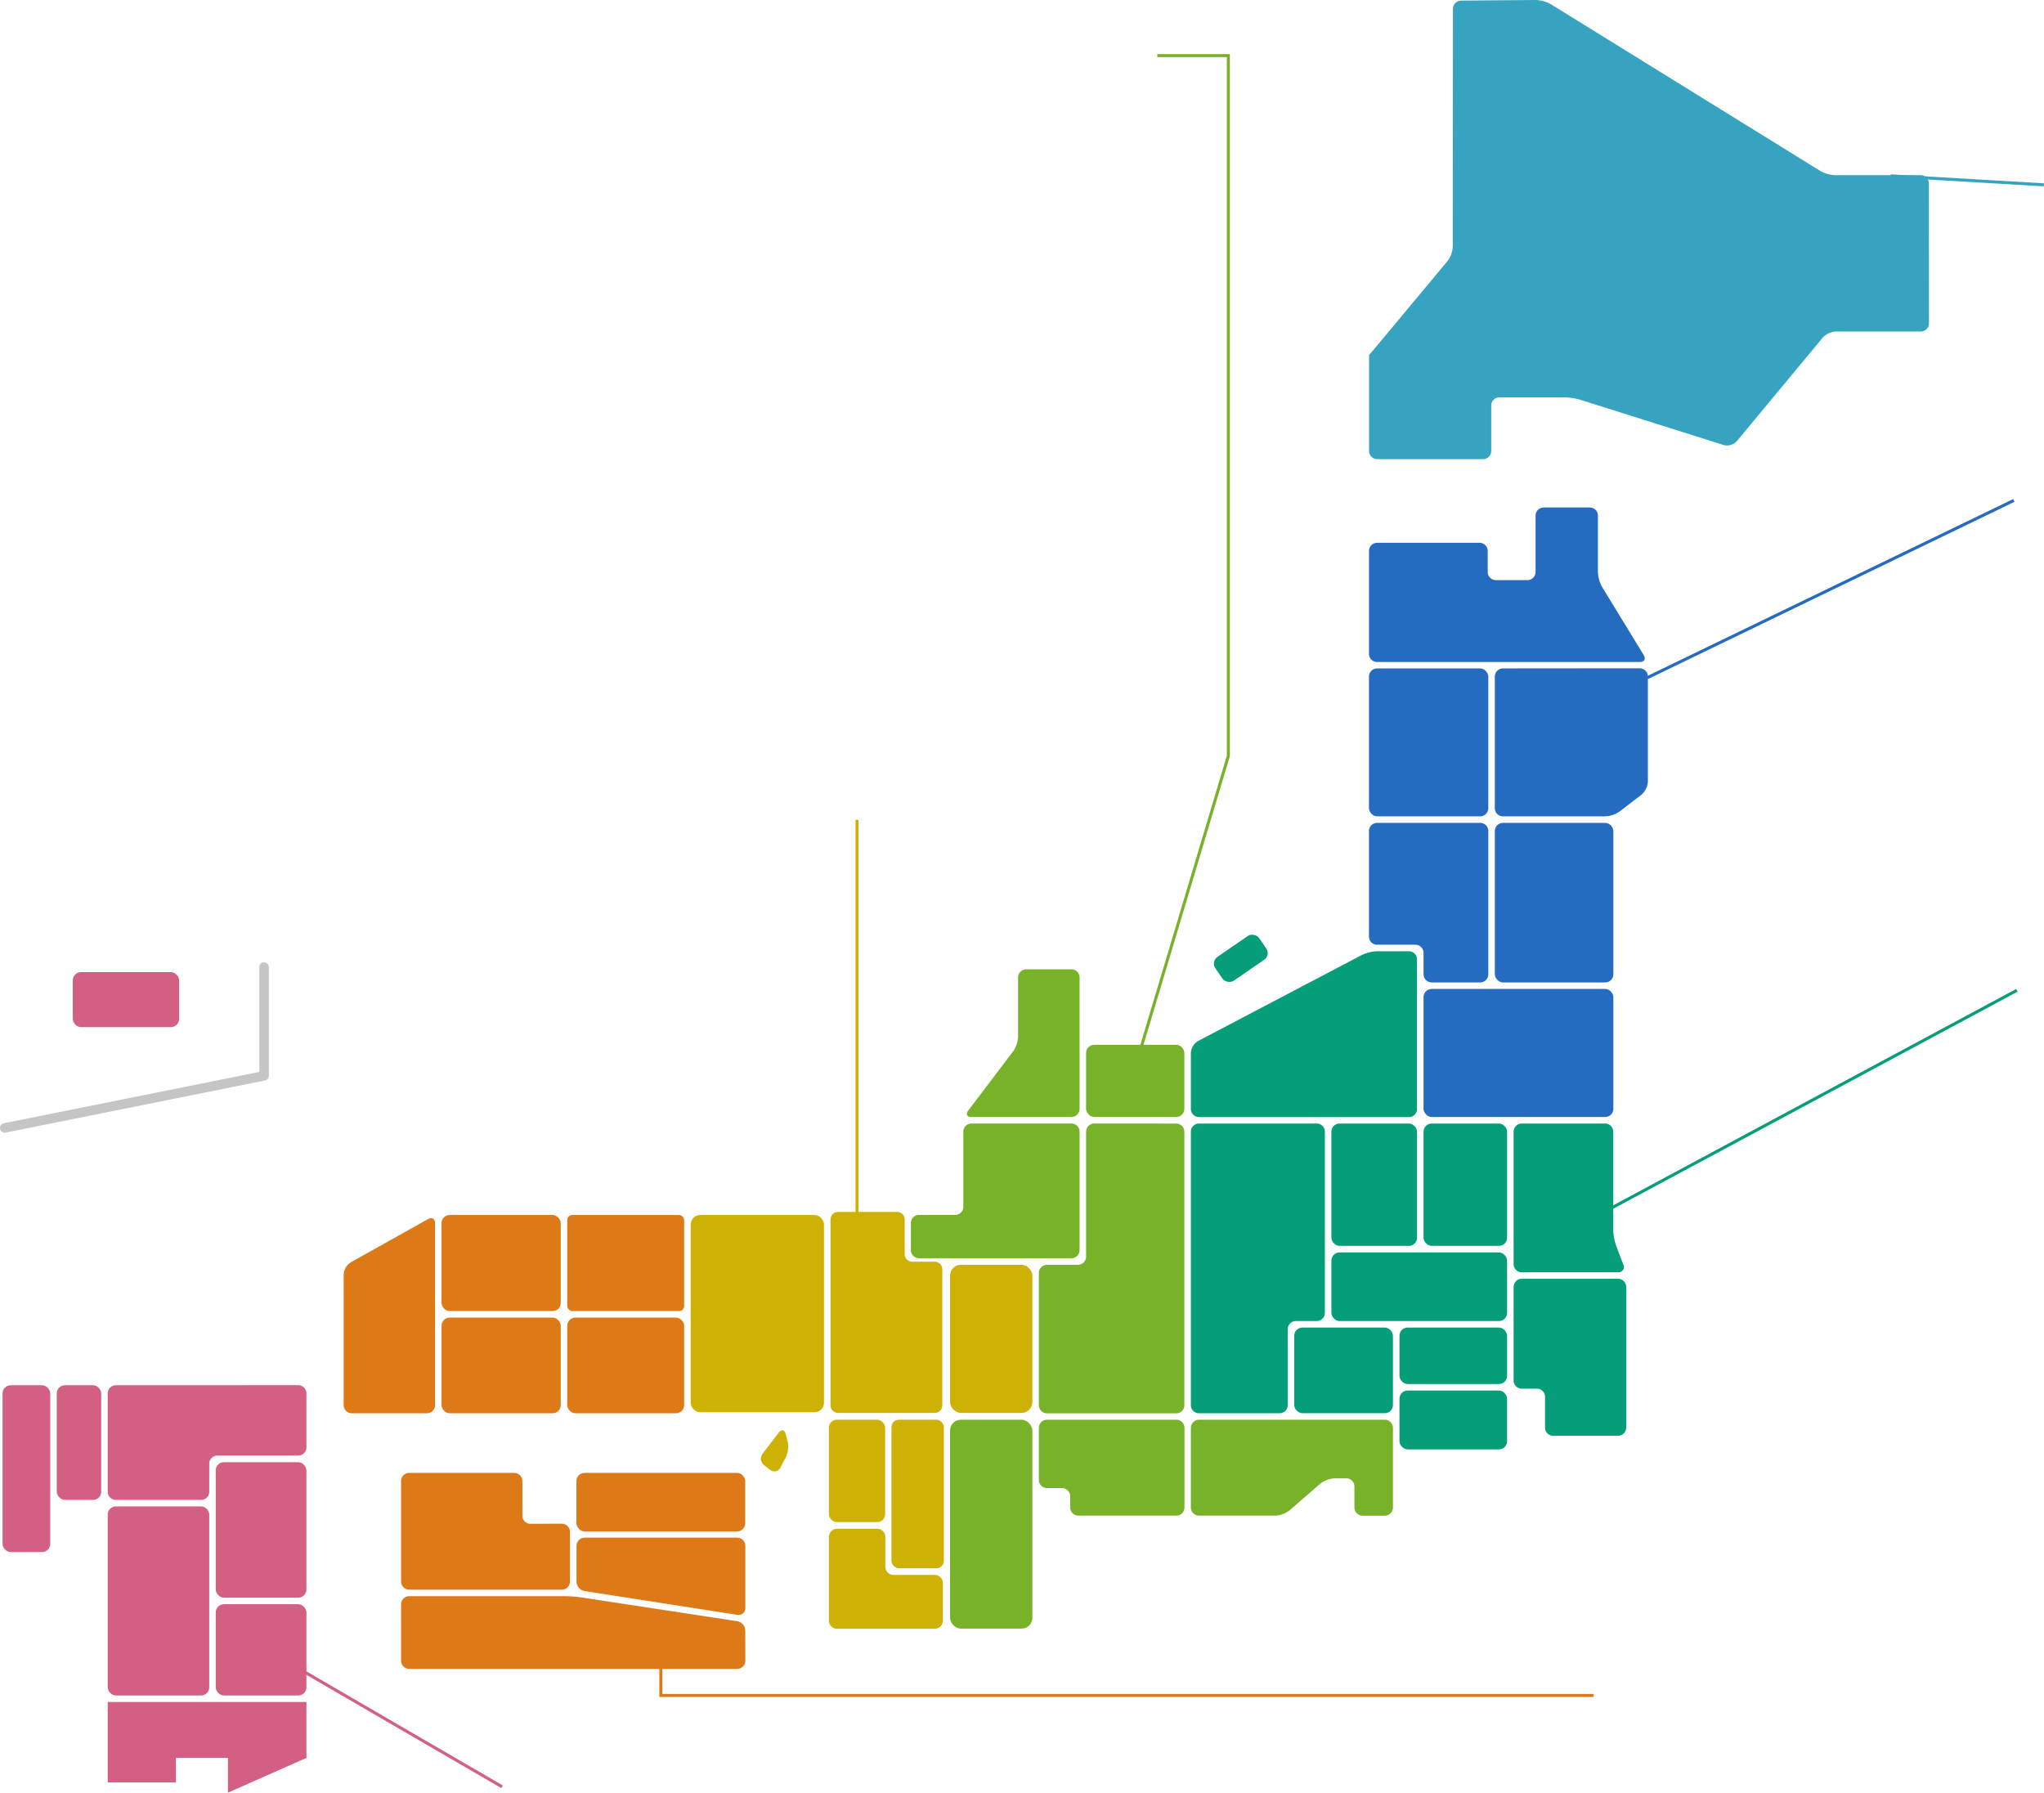 <svg xmlns="http://www.w3.org/2000/svg" width="680.08" height="596.45" viewBox="0 0 680.08 596.45">
   <defs>
      <style>.cls-1,.cls-11,.cls-13{fill:#fff;}.cls-1{stroke:#36a3c1;}.cls-1,.cls-10,.cls-11,.cls-12,.cls-13,.cls-14,.cls-15{stroke-miterlimit:10;}.cls-2{fill:#dd7917;}.cls-3{fill:#d35f83;}.cls-4{fill:#256bbf;}.cls-10,.cls-12,.cls-14,.cls-15,.cls-5{fill:none;}.cls-5{stroke:#c6c4c4;stroke-linecap:round;stroke-linejoin:round;stroke-width:3.16px;}.cls-6{fill:#059e79;}.cls-7{fill:#77b229;}.cls-8{fill:#36a3c1;}.cls-9{fill:#ceb105;}.cls-10{stroke:#059e79;}.cls-11{stroke:#256bbf;}.cls-12{stroke:#dd7917;}.cls-13{stroke:#d35f83;}.cls-14{stroke:#77b229;}.cls-15{stroke:#ceb105;}</style>
   </defs>
   <g id="レイヤー_8" data-name="レイヤー 8">
      <line class="cls-1" x1="680.05" y1="61.5" x2="629.05" y2="58.5"/>
      <path class="cls-2 cat_map" d="M248,552.57a2.72,2.72,0,0,1-2.71,2.7H136.16a2.72,2.72,0,0,1-2.71-2.7V533.79a2.72,2.72,0,0,1,2.71-2.71H188a44.29,44.29,0,0,1,5.39.41l51.9,7.92a3.26,3.26,0,0,1,2.68,3.11Z" id="pageid-109" data-cat="109"/>
      <path class="cls-2 cat_map" d="M248,535a2.26,2.26,0,0,1-2.68,2.29l-50.82-7.91a3.28,3.28,0,0,1-2.68-3.12V514.32a2.72,2.72,0,0,1,2.71-2.71h50.76a2.72,2.72,0,0,1,2.71,2.71Z" id="pageid-106" data-cat="106"/>
      <path class="cls-2 cat_map" d="M176.5,507a2.71,2.71,0,0,1-2.7-2.71V492.77a2.72,2.72,0,0,0-2.71-2.71H136.16a2.72,2.72,0,0,0-2.71,2.71v33.44a2.72,2.72,0,0,0,2.71,2.71h50.76a2.72,2.72,0,0,0,2.71-2.71V509.67a2.72,2.72,0,0,0-2.71-2.7Z" id="pageid-108" data-cat="108"/>
      <rect class="cls-2 cat_map" x="191.79" y="490.06" width="56.17" height="19.47" rx="2.71" id="pageid-107" data-cat="107"/>
      <rect class="cls-3 cat_map" x="24.22" y="323.45" width="35.37" height="18.29" rx="2.71" id="pageid-117" data-cat="117"/>
      <path class="cls-4 cat_map" d="M533.07,195.33a11.33,11.33,0,0,1-1.41-5V171.56a2.72,2.72,0,0,0-2.71-2.71H513.62a2.71,2.71,0,0,0-2.7,2.71v18.75a2.72,2.72,0,0,1-2.71,2.71H497.7a2.72,2.72,0,0,1-2.71-2.71v-7a2.71,2.71,0,0,0-2.7-2.71H458.2a2.72,2.72,0,0,0-2.71,2.71v34.24a2.72,2.72,0,0,0,2.71,2.71h87.4c1.48,0,2.07-1,1.29-2.31Z" id="pageid-71" data-cat="71"/>
      <path class="cls-4 cat_map" d="M500.07,222.39a2.72,2.72,0,0,0-2.71,2.71v43.81a2.72,2.72,0,0,0,2.71,2.71h34a9.25,9.25,0,0,0,4.85-1.65l7.22-5.55a6.23,6.23,0,0,0,2.14-4.36v-35a2.72,2.72,0,0,0-2.7-2.71Z" id="pageid-72" data-cat="72"/>
      <rect class="cls-4 cat_map" x="455.48" y="222.39" width="39.71" height="49.23" rx="2.71" id="pageid-74" data-cat="74"/>
      <rect class="cls-4 cat_map" x="497.36" y="273.79" width="39.44" height="53.09" rx="2.71" id="pageid-73" data-cat="73"/>
      <rect class="cls-4 cat_map" x="473.64" y="329.04" width="63.16" height="42.61" rx="2.71" id="pageid-76" data-cat="76"/>
      <path class="cls-4 cat_map" d="M458.19,273.79a2.71,2.71,0,0,0-2.71,2.7v35.14a2.71,2.71,0,0,0,2.71,2.7h12.74a2.72,2.72,0,0,1,2.71,2.71v7.12a2.72,2.72,0,0,0,2.71,2.71h16.14a2.71,2.71,0,0,0,2.7-2.71V276.49a2.7,2.7,0,0,0-2.7-2.7Z" id="pageid-75" data-cat="75"/>
      <polyline class="cls-5" points="87.87 321.77 87.87 357.95 1.58 375.28"/>
      <path class="cls-6 cat_map" d="M458.19,316.5a13.13,13.13,0,0,0-5.11,1.26l-54.45,28.6a4.94,4.94,0,0,0-2.4,4v18.61a2.72,2.72,0,0,0,2.71,2.71h69.83a2.71,2.71,0,0,0,2.7-2.71V319.21a2.71,2.71,0,0,0-2.7-2.71Z" id="pageid-85" data-cat="85"/>
      <rect class="cls-6 cat_map" x="430.62" y="441.7" width="32.84" height="28.5" rx="2.71" id="pageid-89" data-cat="89"/>
      <path class="cls-6 cat_map" d="M398.94,373.82a2.71,2.71,0,0,0-2.71,2.7v91a2.71,2.71,0,0,0,2.71,2.7h26.81a2.7,2.7,0,0,0,2.7-2.7V442.24a2.71,2.71,0,0,1,2.71-2.7h6.95a2.72,2.72,0,0,0,2.7-2.71V376.52a2.71,2.71,0,0,0-2.7-2.7Z" id="pageid-90" data-cat="90"/>
      <path class="cls-7 cat_map" d="M398.94,472.37a2.72,2.72,0,0,0-2.71,2.71v26.49a2.72,2.72,0,0,0,2.71,2.71h25.39a8.44,8.44,0,0,0,4.75-1.78l10.2-8.85a8.41,8.41,0,0,1,4.75-1.78h3.91a2.72,2.72,0,0,1,2.7,2.71v7a2.72,2.72,0,0,0,2.71,2.71h7.4a2.72,2.72,0,0,0,2.71-2.71V475.08a2.72,2.72,0,0,0-2.71-2.71Z" id="pageid-92" data-cat="92"/>
      <rect class="cls-7 cat_map" x="361.36" y="347.62" width="32.7" height="24.03" rx="2.71" id="pageid-86" data-cat="86"/>
      <path class="cls-7 cat_map" d="M341.44,322.5a2.71,2.71,0,0,0-2.7,2.71v19.7a9.46,9.46,0,0,1-1.64,4.87l-14.94,19.71c-.9,1.19-.42,2.16,1.07,2.16h33.26a2.72,2.72,0,0,0,2.71-2.71V325.21a2.72,2.72,0,0,0-2.71-2.71Z" id="pageid-87" data-cat="87"/>
      <path class="cls-7 cat_map" d="M364.07,373.82a2.71,2.71,0,0,0-2.71,2.7v41.61a2.71,2.71,0,0,1-2.71,2.7H348.36a2.72,2.72,0,0,0-2.71,2.71v44a2.71,2.71,0,0,0,2.71,2.7h43a2.7,2.7,0,0,0,2.7-2.7v-91a2.7,2.7,0,0,0-2.7-2.7Z" id="pageid-91" data-cat="91"/>
      <path class="cls-7 cat_map" d="M323.23,373.82a2.71,2.71,0,0,0-2.71,2.7v25a2.71,2.71,0,0,1-2.7,2.7H305.77a2.72,2.72,0,0,0-2.7,2.71v9a2.72,2.72,0,0,0,2.7,2.71h50.72A2.72,2.72,0,0,0,359.2,416V376.52a2.71,2.71,0,0,0-2.71-2.7Z" id="pageid-88" data-cat="88"/>
      <path class="cls-7 cat_map" d="M348.36,472.37a2.72,2.72,0,0,0-2.71,2.71v17.33a2.72,2.72,0,0,0,2.71,2.71h5a2.72,2.72,0,0,1,2.71,2.71v3.74a2.72,2.72,0,0,0,2.71,2.71h32.62a2.71,2.71,0,0,0,2.7-2.71V475.08a2.71,2.71,0,0,0-2.7-2.71Z" id="pageid-93" data-cat="93"/>
      <rect class="cls-6" x="403.99" y="314.09" width="17.69" height="9.61" rx="2.71" transform="translate(-108.03 290.15) rotate(-34.53)" id="pageid-16-1"/>
      <path class="cls-8 cat_map" d="M641.78,61a2.72,2.72,0,0,0-2.71-2.71H610.64a11.31,11.31,0,0,1-5-1.42L516,1.4A11.15,11.15,0,0,0,511,0L486.14.2a2.74,2.74,0,0,0-2.71,2.73l-.07,79.14a8.77,8.77,0,0,1-1.74,4.79l-24.34,29.21c-1,1.15-1.75,2.08-1.76,2.08s0,1.22,0,2.71v29.2a2.72,2.72,0,0,0,2.71,2.71h35.24a2.71,2.71,0,0,0,2.7-2.71V134.91a2.72,2.72,0,0,1,2.71-2.71l21.62,0a21,21,0,0,1,5.29.81l47.75,15.07a4.35,4.35,0,0,0,4.31-1.27l28.57-34.43a6.55,6.55,0,0,1,4.44-2.08h28.24a2.72,2.72,0,0,0,2.71-2.71Z" id="pageid-69" data-cat="69"/> 
      <rect class="cls-6 cat_map" x="473.64" y="373.82" width="27.8" height="40.71" rx="2.71" id="pageid-79" data-cat="79"/>
      <rect class="cls-6 cat_map" x="465.63" y="462.66" width="35.81" height="19.58" rx="2.71" id="pageid-84" data-cat="84"/>
      <rect class="cls-6 cat_map" x="442.98" y="373.82" width="28.5" height="40.71" rx="2.71" id="pageid-80" data-cat="80"/>
      <rect class="cls-6 cat_map" x="465.63" y="441.7" width="35.81" height="18.79" rx="2.71" id="pageid-83" data-cat="83"/>
      <path class="cls-6 cat_map" d="M506.31,425.48a2.71,2.71,0,0,0-2.7,2.71v31.14a2.71,2.71,0,0,0,2.7,2.71h5.05a2.71,2.71,0,0,1,2.7,2.71V475a2.71,2.71,0,0,0,2.71,2.7h21.59a2.71,2.71,0,0,0,2.71-2.7V428.19a2.72,2.72,0,0,0-2.71-2.71Z" id="pageid-82" data-cat="82"/>
      <rect class="cls-6 cat_map" x="442.98" y="416.7" width="58.46" height="22.84" rx="2.71" id="pageid-81" data-cat="81"/>
      <path class="cls-6 cat_map" d="M537.76,414.57a17.64,17.64,0,0,1-1-5.24V376.52a2.71,2.71,0,0,0-2.71-2.7H506.31a2.7,2.7,0,0,0-2.7,2.7v44.09a2.71,2.71,0,0,0,2.7,2.71h32.05a1.75,1.75,0,0,0,1.75-2.54Z" id="pageid-78" data-cat="78"/>
      <rect class="cls-3 cat_map" x="35.84" y="501.21" width="33.78" height="62.91" rx="2.71" id="pageid-113" data-cat="113"/>
      <rect class="cls-3 cat_map" x="71.78" y="486.5" width="30.17" height="45.08" rx="2.71" id="pageid-114" data-cat="114"/>
      <rect class="cls-3 cat_map" x="71.78" y="533.75" width="30.17" height="30.37" rx="2.71" id="pageid-115" data-cat="115"/>
      <rect class="cls-3 cat_map" x="18.89" y="460.9" width="14.79" height="38.15" rx="2.71" id="pageid-111" data-cat="111"/>
      <rect class="cls-3 cat_map" x="0.85" y="460.9" width="15.87" height="55.5" rx="2.71" id="pageid-112" data-cat="112"/>
      <polygon class="cls-3 cat_map" points="35.84 566.28 35.84 593.04 58.53 593.04 58.53 584.89 75.85 584.89 75.85 596.45 101.95 584.89 101.95 566.28 35.84 566.28" id="pageid-116" data-cat="116"/>
      <path class="cls-3 cat_map" d="M38.55,460.9a2.72,2.72,0,0,0-2.71,2.71v32.73a2.72,2.72,0,0,0,2.71,2.71H66.91a2.72,2.72,0,0,0,2.71-2.71V487a2.71,2.71,0,0,1,2.7-2.7H99.24a2.72,2.72,0,0,0,2.71-2.71v-18a2.72,2.72,0,0,0-2.71-2.71Z" id="pageid-110" data-cat="110"/>
      <rect class="cls-7 cat_map" x="316.1" y="472.37" width="27.39" height="69.5" rx="3.6" id="pageid-94" data-cat="94"/>
      <rect class="cls-9 cat_map" x="316.1" y="420.83" width="27.39" height="49.27" rx="3.6" id="pageid-95" data-cat="95"/>
      <rect class="cls-9 cat_map" x="229.8" y="404.25" width="44.36" height="65.63" rx="3.14" id="pageid-98" data-cat="98"/>
      <rect class="cls-9 cat_map" x="296.61" y="472.37" width="17.43" height="49.42" rx="2.46" id="pageid-99" data-cat="99"/>
      <rect class="cls-9 cat_map" x="275.79" y="472.37" width="18.71" height="34.07" rx="2.63" id="pageid-97" data-cat="97"/>
      <path class="cls-9 cat_map" d="M297.28,524a2.72,2.72,0,0,1-2.71-2.71v-9.93a2.72,2.72,0,0,0-2.7-2.71H278.5a2.72,2.72,0,0,0-2.71,2.71v27.85a2.71,2.71,0,0,0,2.71,2.7H311a2.71,2.71,0,0,0,2.71-2.7v-12.5A2.72,2.72,0,0,0,311,524Z" id="pageid-100" data-cat="100"/>
      <path class="cls-9 cat_map" d="M303.54,419.8a2.53,2.53,0,0,1-2.53-2.52V405.75a2.54,2.54,0,0,0-2.53-2.53H278.86a2.54,2.54,0,0,0-2.53,2.53v61.83a2.54,2.54,0,0,0,2.53,2.53H311a2.54,2.54,0,0,0,2.53-2.53V422.33A2.54,2.54,0,0,0,311,419.8Z" id="pageid-96" data-cat="96"/>
      <path class="cls-9" d="M262.07,479.74a8.2,8.2,0,0,1-.58,5.05l-1.84,3.51a2.22,2.22,0,0,1-3.42.75l-2-1.56a2.72,2.72,0,0,1-.5-3.81l5.36-7c.91-1.19,2-1,2.34.48Z" id="pageid-29"/>
      <path class="cls-2 cat_map" d="M114.35,467.52a2.71,2.71,0,0,0,2.7,2.7h25a2.72,2.72,0,0,0,2.71-2.7V407c0-1.49-1.06-2.11-2.36-1.38L116.71,420a5.13,5.13,0,0,0-2.36,4Z" id="pageid-105" data-cat="105"/>
      <rect class="cls-2 cat_map" x="146.91" y="404.25" width="39.66" height="31.97" rx="2.71" id="pageid-102" data-cat="102"/>
      <rect class="cls-2 cat_map" x="146.91" y="438.39" width="39.66" height="31.83" rx="2.71" id="pageid-104" data-cat="104"/>
      <rect class="cls-2 cat_map" x="188.73" y="438.39" width="38.9" height="31.83" rx="2.71" id="pageid-103" data-cat="103"/>
      <rect class="cls-2 cat_map" x="188.73" y="404.25" width="38.9" height="31.97" rx="1.68" id="pageid-101" data-cat="101"/>
      <line class="cls-10" x1="522.05" y1="409.5" x2="671.05" y2="329.5"/>
      <line class="cls-11" x1="548.05" y1="225.5" x2="670.05" y2="166.5"/>
      <polyline class="cls-12" points="530.18 564.12 219.88 564.12 219.88 548.93"/>
      <line class="cls-13" x1="167.05" y1="594.5" x2="93.05" y2="551.5"/>
      <polyline class="cls-14" points="385.06 18.5 408.7 18.5 408.7 251.5 377.71 355.11"/>
      <line class="cls-15" x1="285.15" y1="272.79" x2="285.15" y2="417.67"/>
   </g>
</svg>